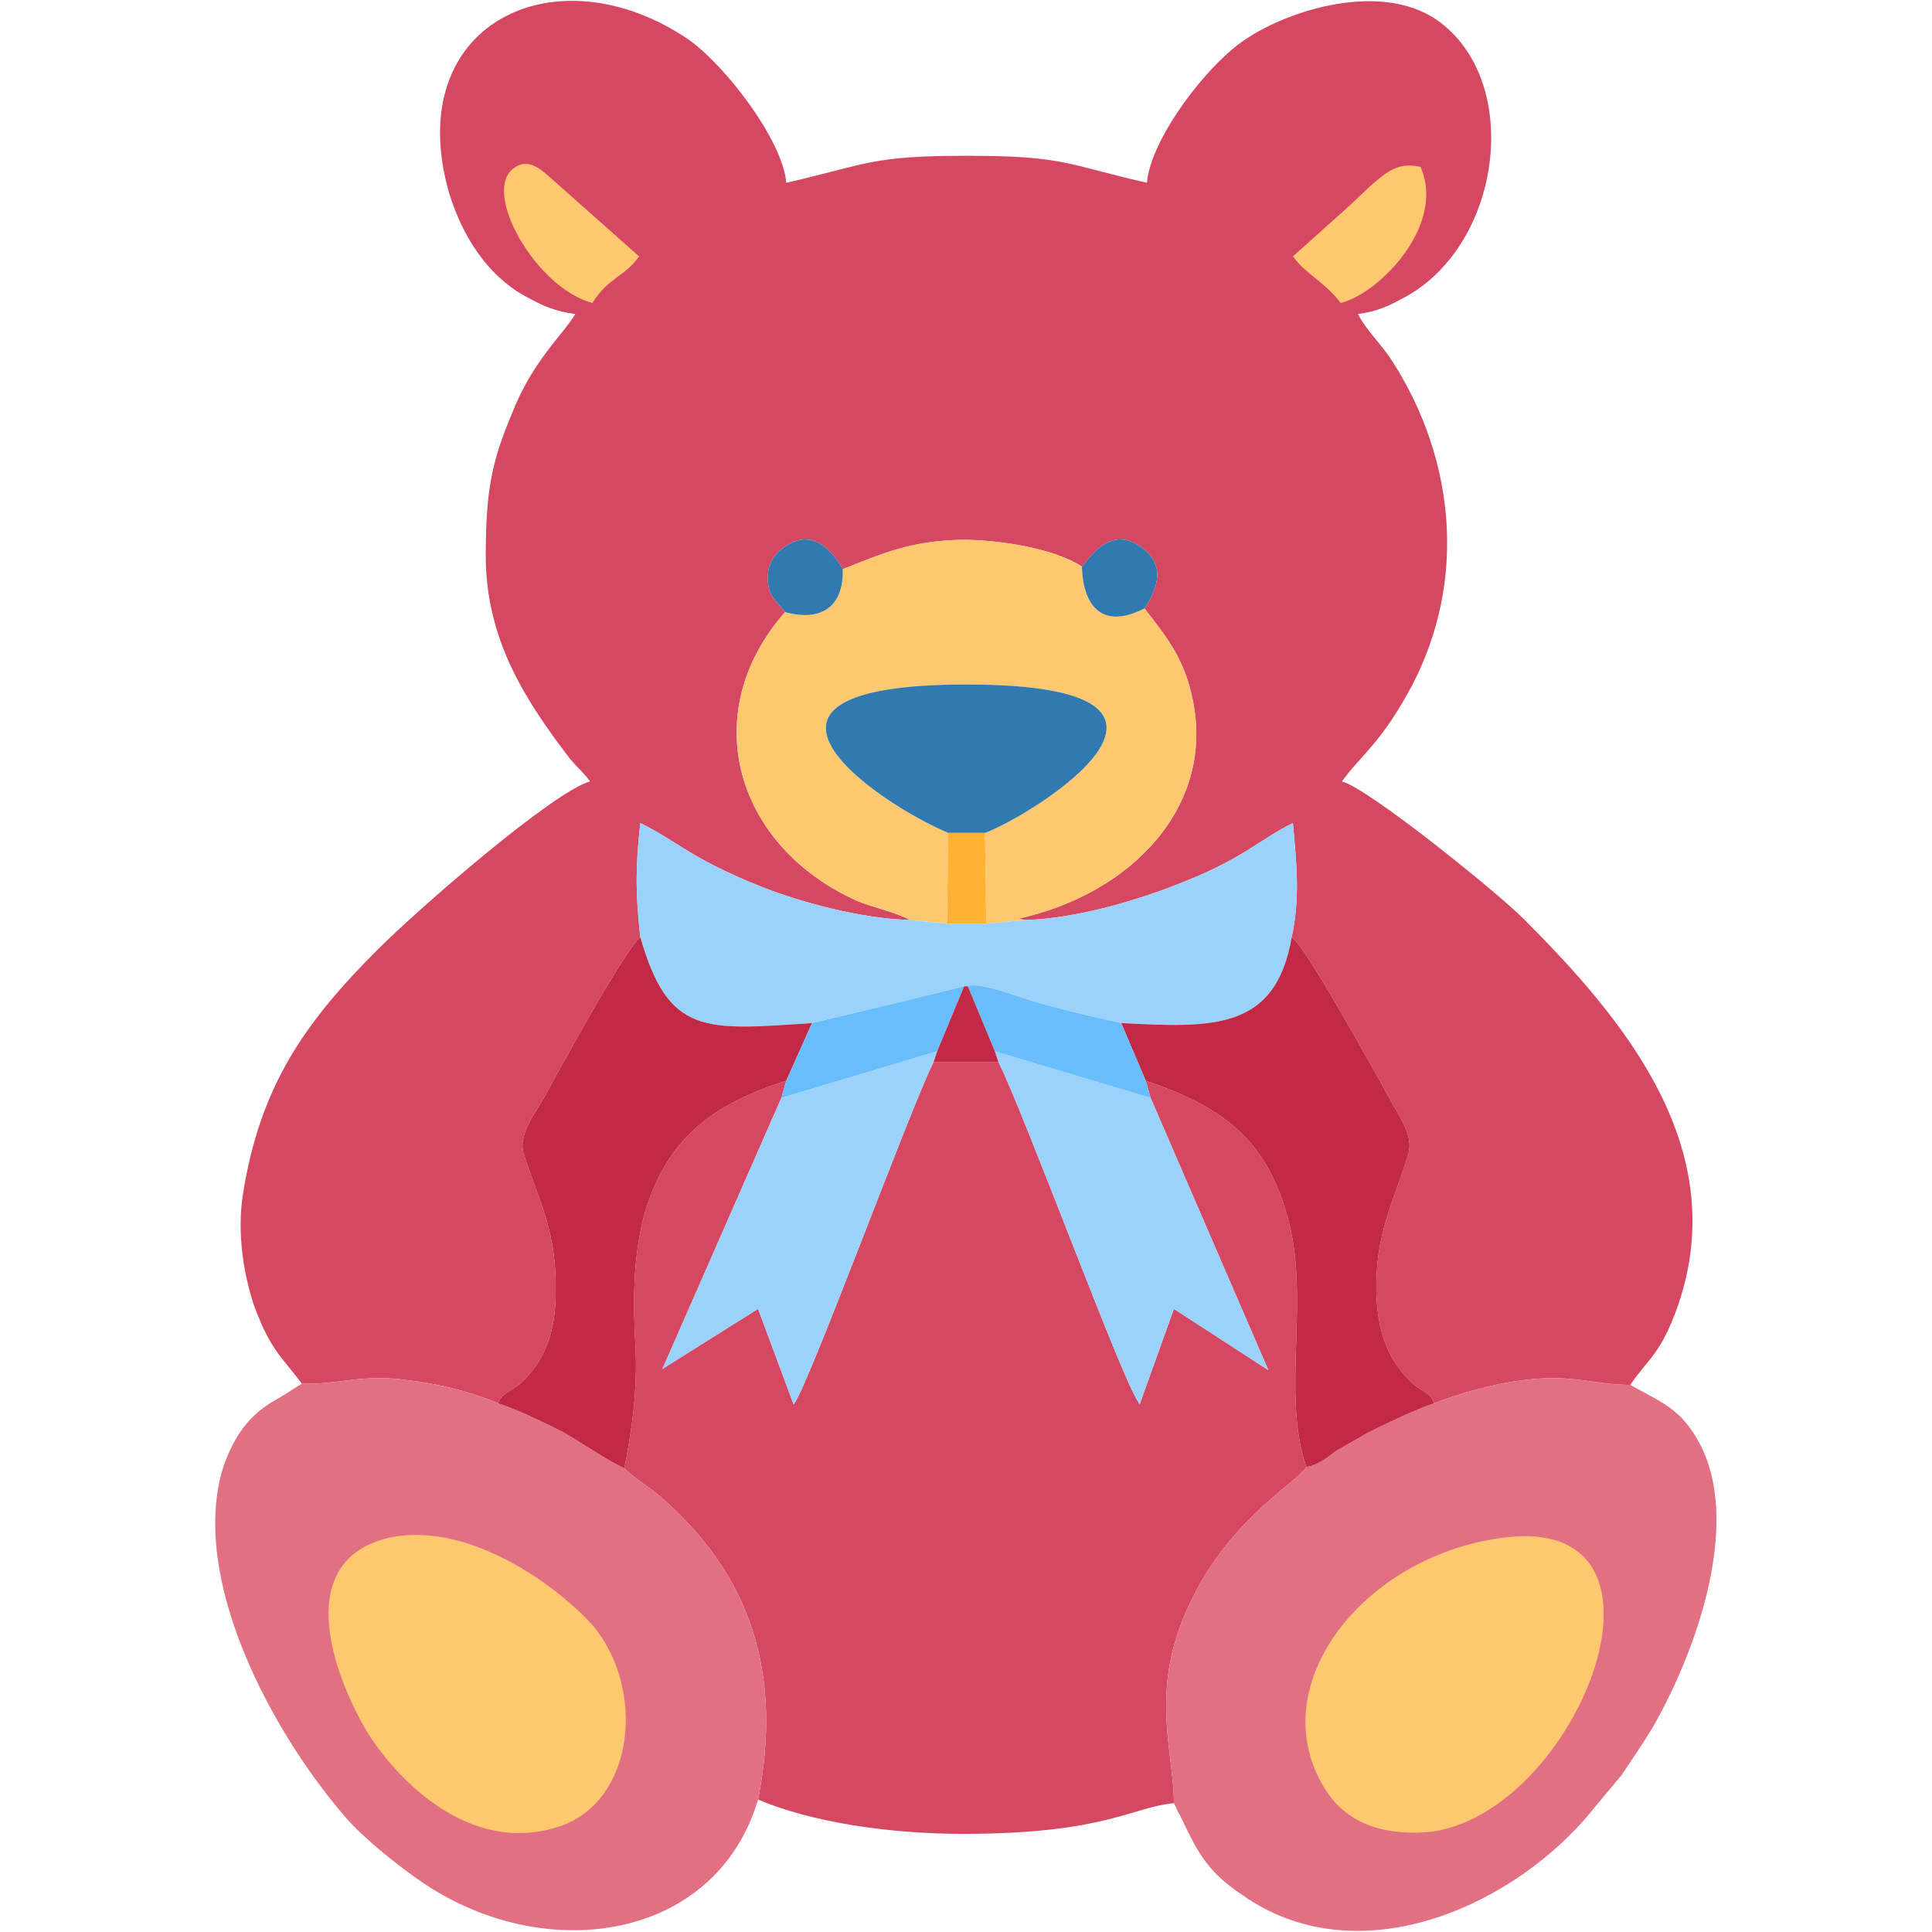 <?xml version="1.0" encoding="UTF-8"?>
<!DOCTYPE svg PUBLIC "-//W3C//DTD SVG 1.1//EN" "http://www.w3.org/Graphics/SVG/1.1/DTD/svg11.dtd">
<!-- Creator: CorelDRAW Home & Student X8 -->
<svg xmlns="http://www.w3.org/2000/svg" xml:space="preserve" width="1.575in" height="1.575in" version="1.1" style="shape-rendering:geometricPrecision; text-rendering:geometricPrecision; image-rendering:optimizeQuality; fill-rule:evenodd; clip-rule:evenodd"
viewBox="0 0 1575 1575"
 xmlns:xlink="http://www.w3.org/1999/xlink">
 <defs>
  <style type="text/css">
   <![CDATA[
    .strKids0 {stroke:white;stroke-width:6.945;stroke-opacity:0}
    .filKids0 {fill:none}
    .filKids6 {fill:#3279AF}
    .filKids7 {fill:#69BDFA}
    .filKids4 {fill:#9AD2FC}
    .filKids5 {fill:#C22945}
    .filKids1 {fill:#D64861}
    .filKids2 {fill:#E17083}
    .filKids3 {fill:#FEC870}
    .filKids8 {fill:#FFB234}
   ]]>
  </style>
 </defs>
 <g id="Layer_x0020_1">
  <polygon class="filKids0 strKids0" points="0,0 1575,0 1575,1575 0,1575 "/>
  <g id="_941731776">
   <path class="filKids1" d="M246 1128c29,1 49,-8 85,-3 27,3 54,10 75,19 3,-8 9,-9 18,-16 21,-19 29,-44 29,-74 1,-50 -13,-73 -26,-113 -5,-16 9,-33 17,-47 14,-26 65,-119 78,-130 -4,-36 -4,-57 0,-93 29,14 41,29 99,52 33,13 82,26 121,27 -11,-6 -29,-10 -42,-15 -100,-44 -133,-153 -60,-236 -6,-8 -13,-12 -14,-25 -1,-12 4,-21 12,-27 22,-17 39,-1 49,17 33,-13 55,-23 97,-24 30,0 76,7 98,22 11,-14 25,-31 47,-17 22,15 15,34 4,51 16,21 32,39 39,73 19,86 -47,159 -142,180l6 1c39,-1 88,-15 121,-28 56,-21 70,-38 97,-51 3,33 6,61 -1,93l4 4c14,16 64,106 75,126 7,14 21,31 16,47 -12,40 -27,64 -26,113 1,31 9,55 30,74 8,7 14,7 17,16 21,-8 48,-16 74,-19 39,-5 56,4 86,4 15,-22 25,-25 39,-65 44,-128 -44,-233 -126,-315 -22,-22 -126,-106 -148,-112 15,-21 32,-31 57,-78 45,-86 35,-184 -15,-263 -10,-16 -21,-25 -29,-40 15,-2 24,-6 35,-12 82,-41 101,-178 29,-228 -46,-31 -119,-8 -154,15 -32,20 -79,82 -82,118 -66,-15 -67,-22 -147,-22 -79,0 -81,7 -147,22 -3,-35 -50,-96 -80,-117 -108,-73 -234,-13 -195,125 11,36 32,69 65,86 11,6 22,11 38,13 -10,17 -35,38 -52,82 -16,38 -21,62 -21,115 0,69 33,119 69,166 6,7 11,11 16,18 -31,9 -140,104 -173,137 -58,58 -96,110 -110,200 -5,32 1,66 9,90 14,38 23,42 39,64z"/>
   <path class="filKids1" d="M637 895l4 -14c-62,20 -98,48 -116,110 -9,35 -9,70 -7,106 2,35 -3,70 -9,100 9,9 20,15 28,22 76,65 101,146 81,248 42,18 105,28 167,28 116,0 138,-22 172,-25 0,-44 -22,-95 16,-169 32,-64 86,-94 92,-105 -21,-60 4,-139 -16,-206 -18,-63 -54,-88 -115,-109l4 14 96 222 -77 -50 -28 78c0,-1 -1,-1 -1,-2 -14,-20 -94,-238 -114,-277l-53 0c-18,35 -102,264 -114,279l-29 -78 -78 49 97 -221z"/>
   <path class="filKids2" d="M1169 1144c-17,6 -38,16 -54,24 -10,6 -16,9 -26,15 -8,6 -14,11 -24,13 -6,11 -60,41 -92,105 -38,74 -16,125 -16,169l2 4c0,1 3,6 3,6 14,29 21,45 51,65 91,64 213,13 279,-62l30 -36c10,-15 17,-25 26,-40 36,-63 82,-187 23,-251 -6,-6 -13,-11 -20,-15l-22 -12c-30,0 -47,-9 -86,-4 -26,3 -53,11 -74,19z"/>
   <path class="filKids2" d="M246 1128l-19 12c-23,12 -36,30 -45,56 -28,90 39,216 101,287 16,18 51,46 73,59 99,59 229,36 262,-75 20,-102 -5,-183 -81,-248 -8,-7 -19,-13 -28,-22 -15,-7 -32,-19 -49,-29 -16,-8 -36,-18 -54,-24 -21,-9 -48,-16 -75,-19 -36,-5 -56,4 -85,3z"/>
   <path class="filKids3" d="M687 464c1,31 -18,43 -47,35 -73,83 -40,192 60,236 13,5 31,9 42,15l30 3 1 -74c-59,-25 -199,-121 15,-121 226,0 53,107 15,121l1 74 32 -3 -6 -1c95,-21 161,-94 142,-180 -7,-34 -23,-52 -39,-73 -33,17 -50,0 -51,-34 -22,-15 -68,-22 -98,-22 -42,1 -64,11 -97,24z"/>
   <path class="filKids4" d="M522 764c23,80 52,76 140,70 21,-5 42,-10 63,-15l61 -15 3 0c9,-4 42,9 59,14 22,6 43,11 66,16 75,4 126,6 139,-70 7,-32 4,-60 1,-93 -27,13 -41,30 -97,51 -33,13 -82,27 -121,28l-32 3 -32 0 -30 -3c-39,-1 -88,-14 -121,-27 -58,-23 -70,-38 -99,-52 -4,36 -4,57 0,93z"/>
   <path class="filKids3" d="M320 1253c-83,17 -49,112 -20,160 24,38 83,100 156,76 62,-21 70,-112 28,-163 -27,-31 -99,-85 -164,-73z"/>
   <path class="filKids3" d="M1222 1254c-110,16 -190,117 -145,199 14,26 38,42 80,41 125,-3 231,-265 65,-240z"/>
   <path class="filKids5" d="M914 834l20 47c61,21 97,46 115,109 20,67 -5,146 16,206 10,-2 16,-7 24,-13 10,-6 16,-9 26,-15 16,-8 37,-18 54,-24 -3,-9 -9,-9 -17,-16 -21,-19 -29,-43 -30,-74 -1,-49 14,-73 26,-113 5,-16 -9,-33 -16,-47 -11,-20 -61,-110 -75,-126l-4 -4c-13,76 -64,74 -139,70z"/>
   <path class="filKids5" d="M406 1144c18,6 38,16 54,24 17,10 34,22 49,29 6,-30 11,-65 9,-100 -2,-36 -2,-71 7,-106 18,-62 54,-90 116,-110l21 -47c-88,6 -117,10 -140,-70 -13,11 -64,104 -78,130 -8,14 -22,31 -17,47 13,40 27,63 26,113 0,30 -8,55 -29,74 -9,7 -15,8 -18,16z"/>
   <path class="filKids4" d="M637 895l-97 221 78 -49 29 78c12,-15 96,-244 114,-279l3 -9 -127 38z"/>
   <path class="filKids4" d="M814 866c20,39 100,257 114,277 0,1 1,1 1,2l28 -78 77 50 -96 -222 -127 -38 3 9z"/>
   <path class="filKids6" d="M773 679l30 0c38,-14 211,-121 -15,-121 -214,0 -74,96 -15,121z"/>
   <path class="filKids7" d="M811 857l127 38 -4 -14 -20 -47c-23,-5 -44,-10 -66,-16 -17,-5 -50,-18 -59,-14l22 53z"/>
   <path class="filKids3" d="M1054 209c11,15 25,20 39,38 32,-8 86,-64 65,-111 -20,-4 -28,3 -56,30l-48 43z"/>
   <path class="filKids3" d="M483 247c13,-21 26,-21 38,-38l-71 -63c-8,-7 -19,-18 -31,-9 -27,19 18,98 64,110z"/>
   <path class="filKids7" d="M662 834l-21 47 -4 14 127 -38 22 -53 -61 15c-21,5 -42,10 -63,15z"/>
   <path class="filKids6" d="M882 462c1,34 18,51 51,34 11,-17 18,-36 -4,-51 -22,-14 -36,3 -47,17z"/>
   <path class="filKids6" d="M640 499c29,8 48,-4 47,-35 -10,-18 -27,-34 -49,-17 -8,6 -13,15 -12,27 1,13 8,17 14,25z"/>
   <polygon class="filKids8" points="772,753 804,753 803,679 773,679 "/>
   <polygon class="filKids5" points="764,857 761,866 814,866 811,857 789,804 786,804 "/>
  </g>
 </g>
</svg>
